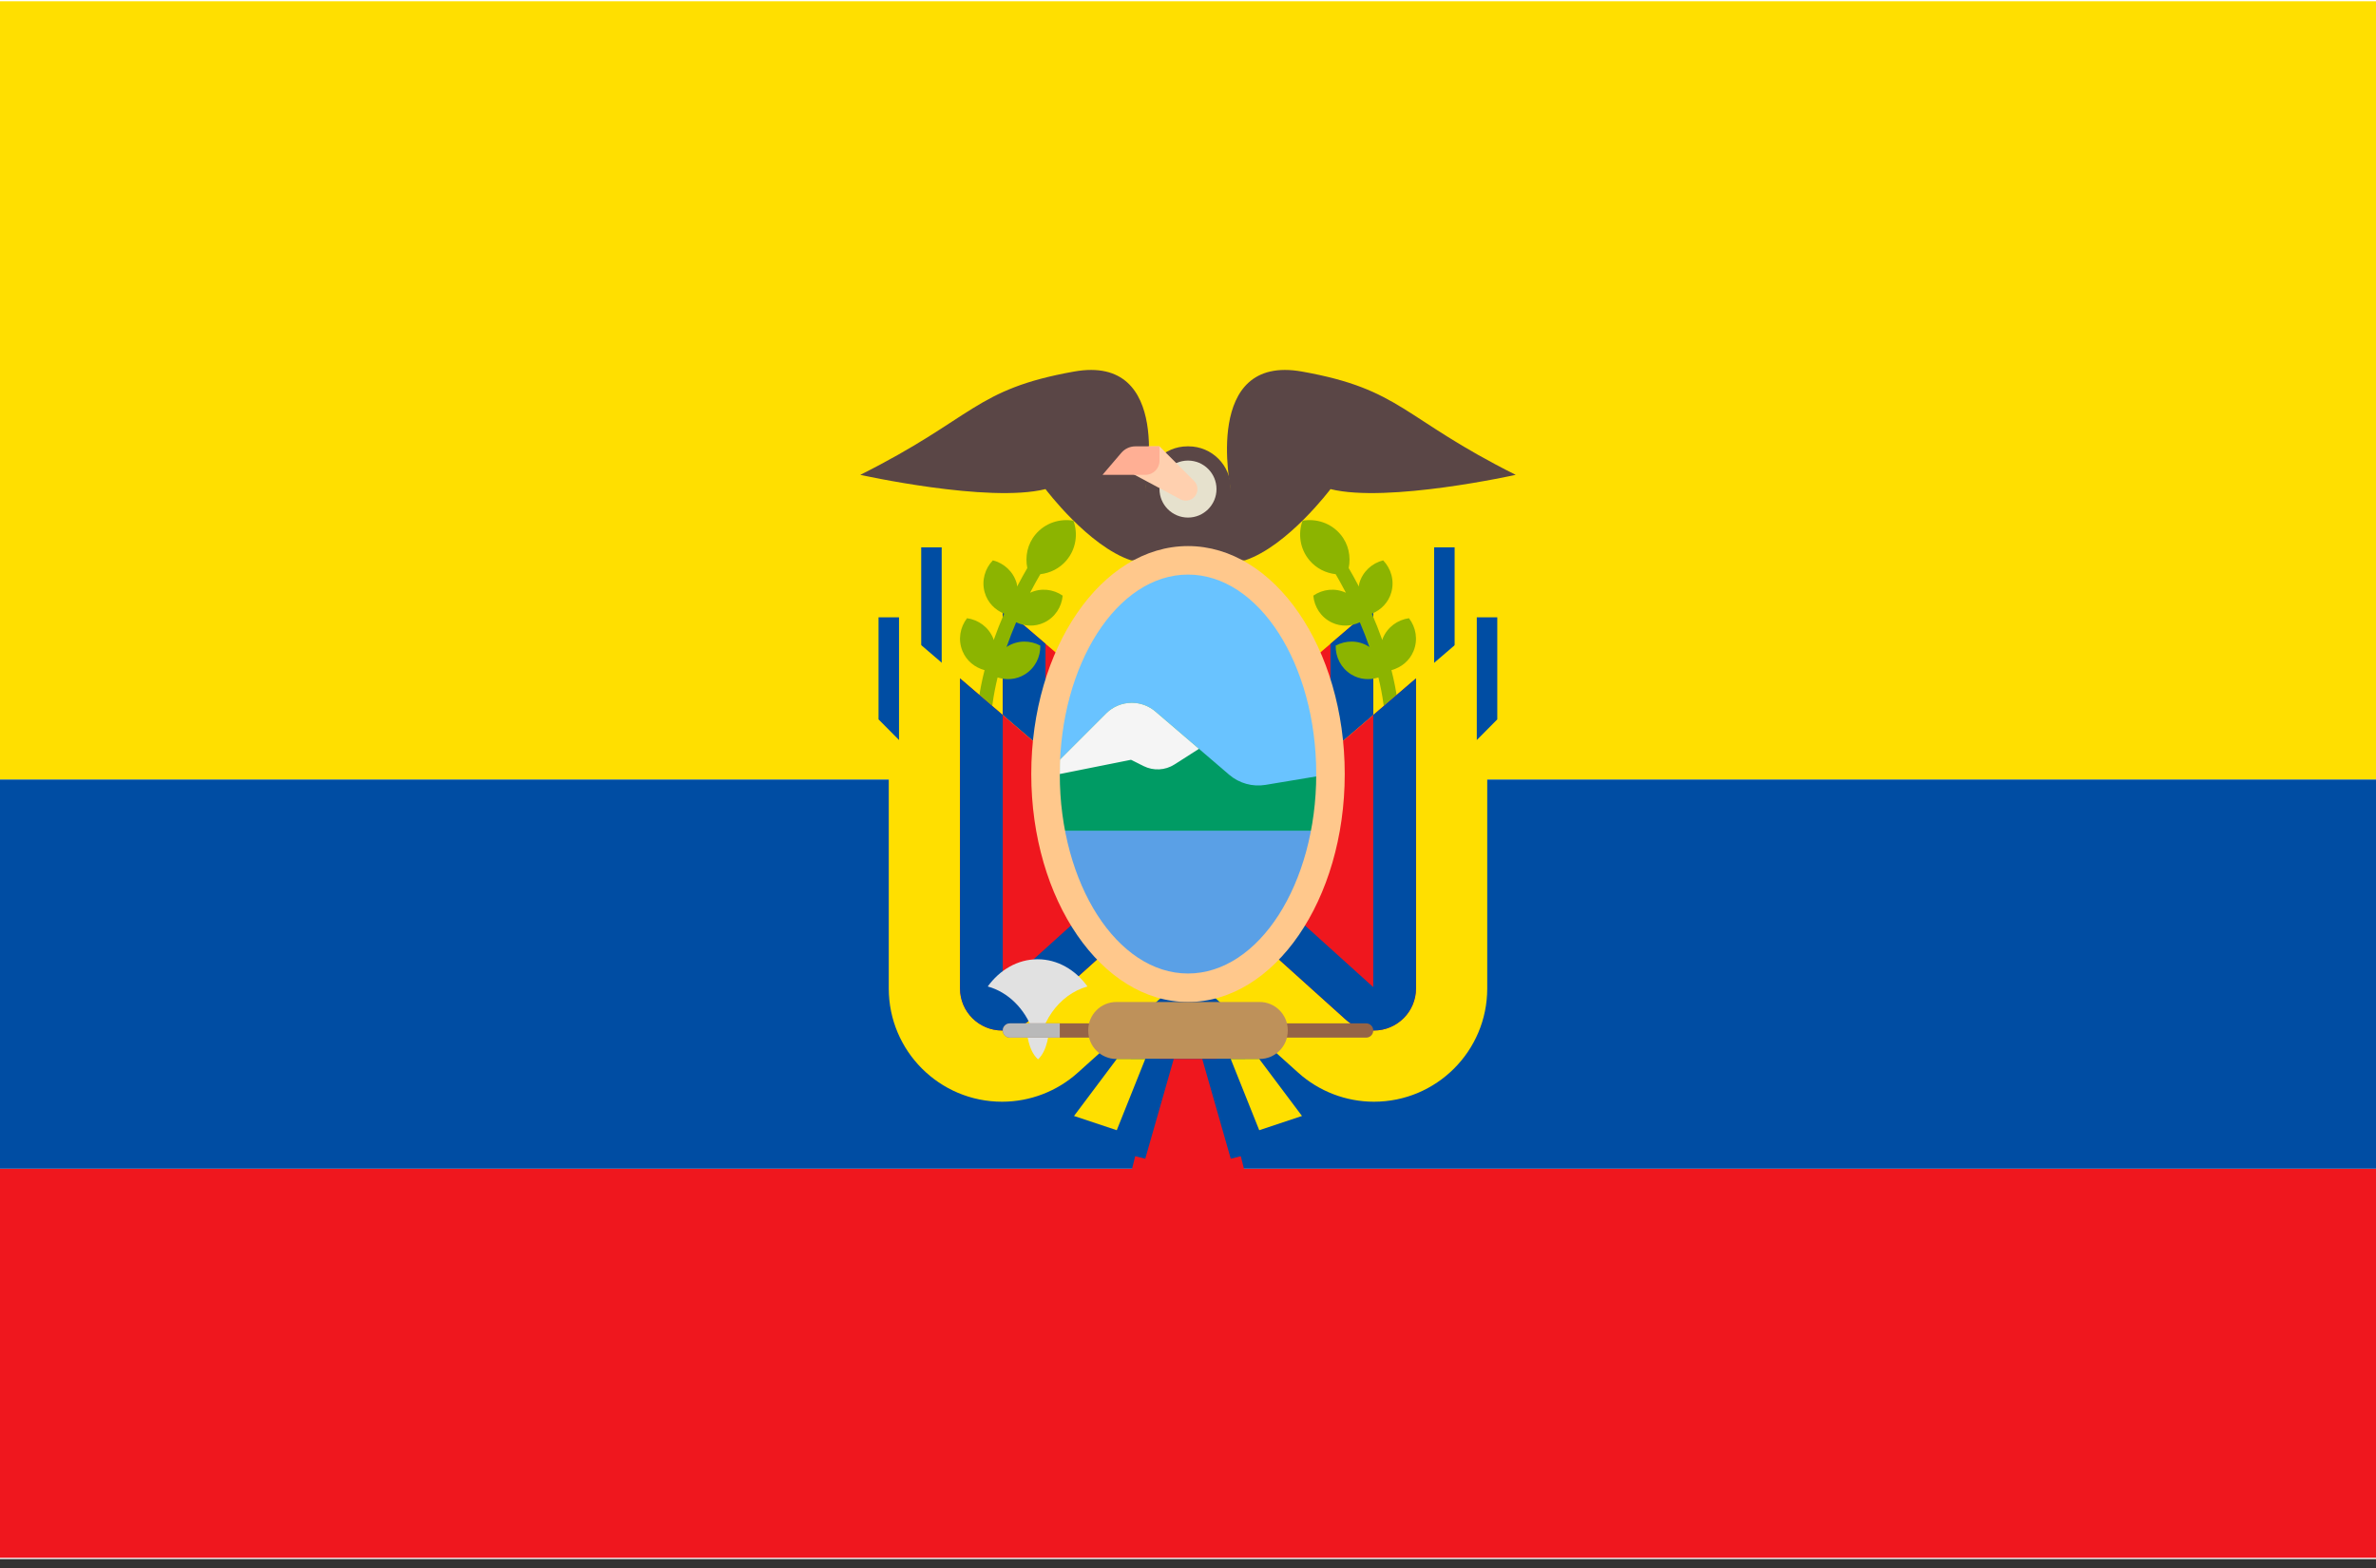 <svg width="200" height="132" viewBox="0 0 200 132" fill="none" xmlns="http://www.w3.org/2000/svg">
<rect x="0" y="0" width="200" height="132" fill="#333333" stroke="none"/>
<g clip-path="url(#clip0_511_326)">
<rect width="200" height="131.25" fill="white"/>
<path d="M0 131.142C14.979 131.142 6.706 131.142 14.979 131.142H185.021C193.294 131.142 185.021 131.142 200 131.142V98.384H0V131.142Z" fill="#EF171E"/>
<path d="M185.021 0.108H14.979C6.706 0.108 9.766 0.108 0 0.108V65.625H200V0.108C191.211 0.108 193.294 0.108 185.021 0.108Z" fill="#FFDF00"/>
<path d="M200 65.625H0V98.383H200V65.625Z" fill="#004DA3"/>
<path d="M96.402 67.56L121.589 45.971V77.216C121.589 82.482 117.32 86.75 112.055 86.75C109.699 86.75 107.427 85.878 105.676 84.303L96.402 75.956V67.56Z" fill="#FFDF00"/>
<path d="M109.688 79.845L102.399 73.285V62.42L115.592 51.111V59.01V77.216C115.592 79.167 114.005 80.754 112.055 80.754C111.179 80.754 110.339 80.431 109.688 79.845Z" fill="#EF171E"/>
<path d="M105.997 59.336V71.686L111.994 77.101V58.935V54.197L115.592 51.112V59.011V77.217C115.592 79.168 114.005 80.754 112.055 80.754C111.179 80.754 110.339 80.432 109.688 79.846L102.399 73.286V62.421L105.997 59.336Z" fill="#004DA3"/>
<path d="M103.598 67.56L78.411 45.971V77.216C78.411 82.482 82.68 86.75 87.945 86.75C90.301 86.75 92.573 85.878 94.324 84.303L103.598 75.956V67.56Z" fill="#FFDF00"/>
<path d="M90.312 79.845L97.601 73.285V62.42L84.408 51.111V59.01V77.216C84.408 79.167 85.995 80.754 87.945 80.754C88.821 80.754 89.661 80.431 90.312 79.845Z" fill="#EF171E"/>
<path d="M94.003 59.336V71.686L88.006 77.101V58.935V54.196L84.408 51.112V59.011V77.217C84.408 79.168 85.995 80.754 87.945 80.754C88.821 80.754 89.661 80.432 90.312 79.846L97.601 73.286V62.421L94.003 59.336Z" fill="#004DA3"/>
<path d="M122.443 46.078H120.719V56.41H122.443V46.078Z" fill="#004DA3"/>
<path d="M79.267 46.078H77.543V56.41H79.267V46.078Z" fill="#004DA3"/>
<path d="M96.402 41.173C96.402 41.173 98.8 29.779 90.405 31.279C82.009 32.778 82.009 35.176 72.414 39.974C72.414 39.974 83.209 42.373 88.006 41.174C88.006 41.174 91.604 45.971 95.202 47.171H98.801L96.402 41.173Z" fill="#5A4646"/>
<path d="M103.598 41.173C103.598 41.173 101.2 29.779 109.595 31.279C117.991 32.778 117.991 35.176 127.586 39.974C127.586 39.974 116.791 42.373 111.994 41.174C111.994 41.174 108.396 45.971 104.798 47.171H101.199L103.598 41.173Z" fill="#5A4646"/>
<path d="M103.598 47.17H96.402V41.129C96.402 39.166 97.993 37.575 99.956 37.575H100.044C102.007 37.575 103.598 39.166 103.598 41.129V47.17H103.598Z" fill="#5A4646"/>
<path d="M100 43.571C101.325 43.571 102.399 42.497 102.399 41.172C102.399 39.847 101.325 38.773 100 38.773C98.675 38.773 97.601 39.847 97.601 41.172C97.601 42.497 98.675 43.571 100 43.571Z" fill="#E6E1CD"/>
<path d="M94.853 39.624L99.363 42.033C99.741 42.235 100.207 42.166 100.51 41.862C100.891 41.482 100.891 40.865 100.51 40.484L97.601 37.575H96.901C95.77 37.575 94.853 38.492 94.853 39.624Z" fill="#FFD0AF"/>
<path d="M96.417 39.974H92.804L94.385 38.123C94.682 37.775 95.116 37.575 95.573 37.575H97.601V38.789C97.601 39.443 97.071 39.974 96.417 39.974Z" fill="#FFAF94"/>
<path d="M110.229 47.173C109.42 46.213 109.247 44.94 109.641 43.837C110.795 43.636 112.021 44.021 112.83 44.982C113.521 45.803 113.721 46.846 113.527 47.823C113.766 48.23 114.059 48.753 114.382 49.371C114.398 49.283 114.394 49.196 114.419 49.108C114.702 48.114 115.491 47.41 116.425 47.172C117.094 47.866 117.395 48.88 117.112 49.874C116.869 50.729 116.242 51.349 115.479 51.663C115.78 52.354 116.079 53.1 116.357 53.886C116.373 53.84 116.374 53.793 116.393 53.747C116.784 52.79 117.645 52.177 118.6 52.043C119.188 52.807 119.376 53.848 118.986 54.805C118.644 55.643 117.935 56.195 117.125 56.415C117.541 58.06 117.818 59.807 117.818 61.565H116.618C116.618 60.032 116.383 58.498 116.028 57.03C115.288 57.269 114.461 57.218 113.745 56.78C112.871 56.245 112.411 55.304 112.432 54.349C113.273 53.896 114.321 53.879 115.194 54.414C115.226 54.434 115.247 54.462 115.277 54.482C115.02 53.744 114.747 53.043 114.466 52.386C113.746 52.727 112.899 52.779 112.121 52.414C111.194 51.979 110.633 51.094 110.549 50.143C111.332 49.601 112.368 49.47 113.292 49.9C112.962 49.266 112.664 48.734 112.43 48.337C111.604 48.242 110.809 47.861 110.229 47.173Z" fill="#8CB400"/>
<path d="M89.771 47.173C90.58 46.213 90.753 44.94 90.359 43.837C89.205 43.636 87.979 44.021 87.17 44.982C86.479 45.803 86.278 46.846 86.473 47.823C86.234 48.23 85.941 48.753 85.618 49.371C85.602 49.283 85.606 49.196 85.581 49.108C85.298 48.114 84.509 47.41 83.575 47.172C82.906 47.866 82.605 48.88 82.888 49.874C83.131 50.729 83.758 51.349 84.521 51.663C84.219 52.354 83.921 53.1 83.643 53.886C83.627 53.84 83.626 53.793 83.607 53.747C83.216 52.79 82.355 52.177 81.4 52.043C80.812 52.807 80.624 53.848 81.015 54.805C81.357 55.643 82.066 56.195 82.876 56.415C82.459 58.06 82.182 59.807 82.182 61.565H83.382C83.382 60.032 83.617 58.498 83.972 57.03C84.713 57.269 85.54 57.218 86.255 56.78C87.129 56.245 87.589 55.304 87.568 54.349C86.727 53.896 85.679 53.879 84.806 54.414C84.774 54.434 84.753 54.462 84.723 54.482C84.98 53.744 85.253 53.043 85.534 52.386C86.254 52.727 87.101 52.779 87.879 52.414C88.806 51.979 89.367 51.094 89.451 50.143C88.668 49.601 87.632 49.47 86.708 49.9C87.038 49.266 87.336 48.734 87.57 48.337C88.396 48.242 89.191 47.861 89.771 47.173Z" fill="#8CB400"/>
<path d="M100 73.557L74.812 51.968V83.213C74.812 88.479 79.082 92.747 84.347 92.747C86.702 92.747 88.975 91.875 90.725 90.3L100 81.953V73.557Z" fill="#FFDF00"/>
<path d="M86.714 85.842L94.003 79.282V68.417L80.809 57.108V65.007V83.213C80.809 85.164 82.397 86.75 84.347 86.75C85.223 86.75 86.063 86.428 86.714 85.842Z" fill="#EF171E"/>
<path d="M90.405 65.333V77.683L84.408 83.098V64.932V60.193L80.809 57.109V65.007V83.213C80.809 85.164 82.397 86.751 84.347 86.751C85.222 86.751 86.063 86.429 86.714 85.843L94.003 79.282V68.417L90.405 65.333Z" fill="#004DA3"/>
<path d="M100 73.557L125.188 51.968V83.213C125.188 88.479 120.918 92.747 115.653 92.747C113.298 92.747 111.025 91.875 109.275 90.3L100 81.953V73.557Z" fill="#FFDF00"/>
<path d="M113.286 85.842L105.997 79.282V68.417L119.191 57.108V65.007V83.213C119.191 85.164 117.604 86.75 115.653 86.75C114.778 86.75 113.937 86.428 113.286 85.842Z" fill="#EF171E"/>
<path d="M109.595 65.333V77.683L115.592 83.098V64.932V60.193L119.191 57.109V65.007V83.213C119.191 85.164 117.604 86.751 115.653 86.751C114.778 86.751 113.937 86.429 113.286 85.843L105.997 79.282V68.417L109.595 65.333Z" fill="#004DA3"/>
<path d="M100 83.152C106.624 83.152 111.994 75.097 111.994 65.16C111.994 55.223 106.624 47.168 100 47.168C93.376 47.168 88.006 55.223 88.006 65.16C88.006 75.097 93.376 83.152 100 83.152Z" fill="#69C3FF"/>
<path d="M89.205 69.959H110.794L111.994 65.162L106.528 66.073C105.431 66.256 104.31 65.943 103.466 65.22L97.261 59.901C96.707 59.426 96 59.165 95.27 59.165C94.459 59.165 93.68 59.487 93.107 60.061L89.205 63.962V69.959Z" fill="#009B64"/>
<path d="M98.862 64.356L100.922 63.039L97.26 59.901C96.706 59.426 96 59.164 95.269 59.164C94.458 59.164 93.68 59.486 93.106 60.06L89.205 63.962V65.161L95.202 63.962L96.262 64.492C97.093 64.907 98.08 64.855 98.862 64.356Z" fill="#F5F5F5"/>
<path d="M89.205 69.959L90.405 77.155L96.402 83.152H100L104.797 81.953L109.595 77.155L110.795 69.959H89.205Z" fill="#5AA0E6"/>
<path d="M100 84.352C92.725 84.352 86.807 75.743 86.807 65.161C86.807 54.579 92.725 45.97 100 45.97C107.275 45.97 113.193 54.579 113.193 65.161C113.193 75.743 107.275 84.352 100 84.352ZM100 48.37C94.048 48.37 89.205 55.903 89.205 65.161C89.205 74.42 94.048 81.953 100 81.953C105.952 81.953 110.795 74.42 110.795 65.161C110.795 55.902 105.952 48.37 100 48.37Z" fill="#FFC88C"/>
<path d="M91.539 83.045C90.533 81.657 89.036 80.754 87.341 80.754C85.646 80.754 84.149 81.657 83.143 83.045C84.858 83.52 86.261 84.912 86.926 86.748C87.193 87.487 87.341 88.298 87.341 89.15C87.341 86.182 89.134 83.711 91.539 83.045Z" fill="#E1E1E1"/>
<path d="M88.293 86.829C88.293 86.829 88.199 88.428 87.38 89.177L87.345 89.149C86.525 88.4 86.432 86.8 86.432 86.8L88.293 86.829Z" fill="#E1E1E1"/>
<path d="M115 87.35H85C84.673 87.35 84.408 87.085 84.408 86.758V86.743C84.408 86.416 84.673 86.151 85 86.151H115C115.327 86.151 115.592 86.416 115.592 86.743V86.758C115.592 87.085 115.327 87.35 115 87.35Z" fill="#966446"/>
<path d="M106.026 89.149H93.973C92.665 89.149 91.603 88.088 91.603 86.78V86.721C91.603 85.412 92.665 84.351 93.973 84.351H106.026C107.335 84.351 108.396 85.412 108.396 86.721V86.78C108.396 88.088 107.335 89.149 106.026 89.149Z" fill="#BE915A"/>
<path d="M89.205 86.151H85.007C84.677 86.151 84.408 86.419 84.408 86.75C84.408 87.082 84.676 87.35 85.007 87.35H89.205V86.151Z" fill="#B9B9B9"/>
<path d="M100 89.149V100.108L95.203 98.745L97.601 89.149H100Z" fill="#EF171E"/>
<path d="M98.8 89.149L96.402 97.545L91.604 96.346L95.203 89.149H98.8Z" fill="#004DA3"/>
<path d="M94.003 89.149L90.405 93.947L94.003 95.146L96.402 89.149H94.003Z" fill="#FFDF00"/>
<path d="M100 89.149V100.108L104.797 98.745L102.399 89.149H100Z" fill="#EF171E"/>
<path d="M101.2 89.149L103.598 97.545L108.396 96.346L104.797 89.149H101.2Z" fill="#004DA3"/>
<path d="M105.997 89.149L109.595 93.947L105.997 95.146L103.598 89.149H105.997Z" fill="#FFDF00"/>
<path d="M75.675 62.298L73.951 60.56V51.967H75.675V62.298Z" fill="#004DA3"/>
<path d="M126.034 60.56L124.309 62.298V51.967H126.034V60.56Z" fill="#004DA3"/>
</g>
<defs>
<clipPath id="clip0_511_326">
<rect width="200" height="131.25" fill="white"/>
</clipPath>
</defs>
</svg>

